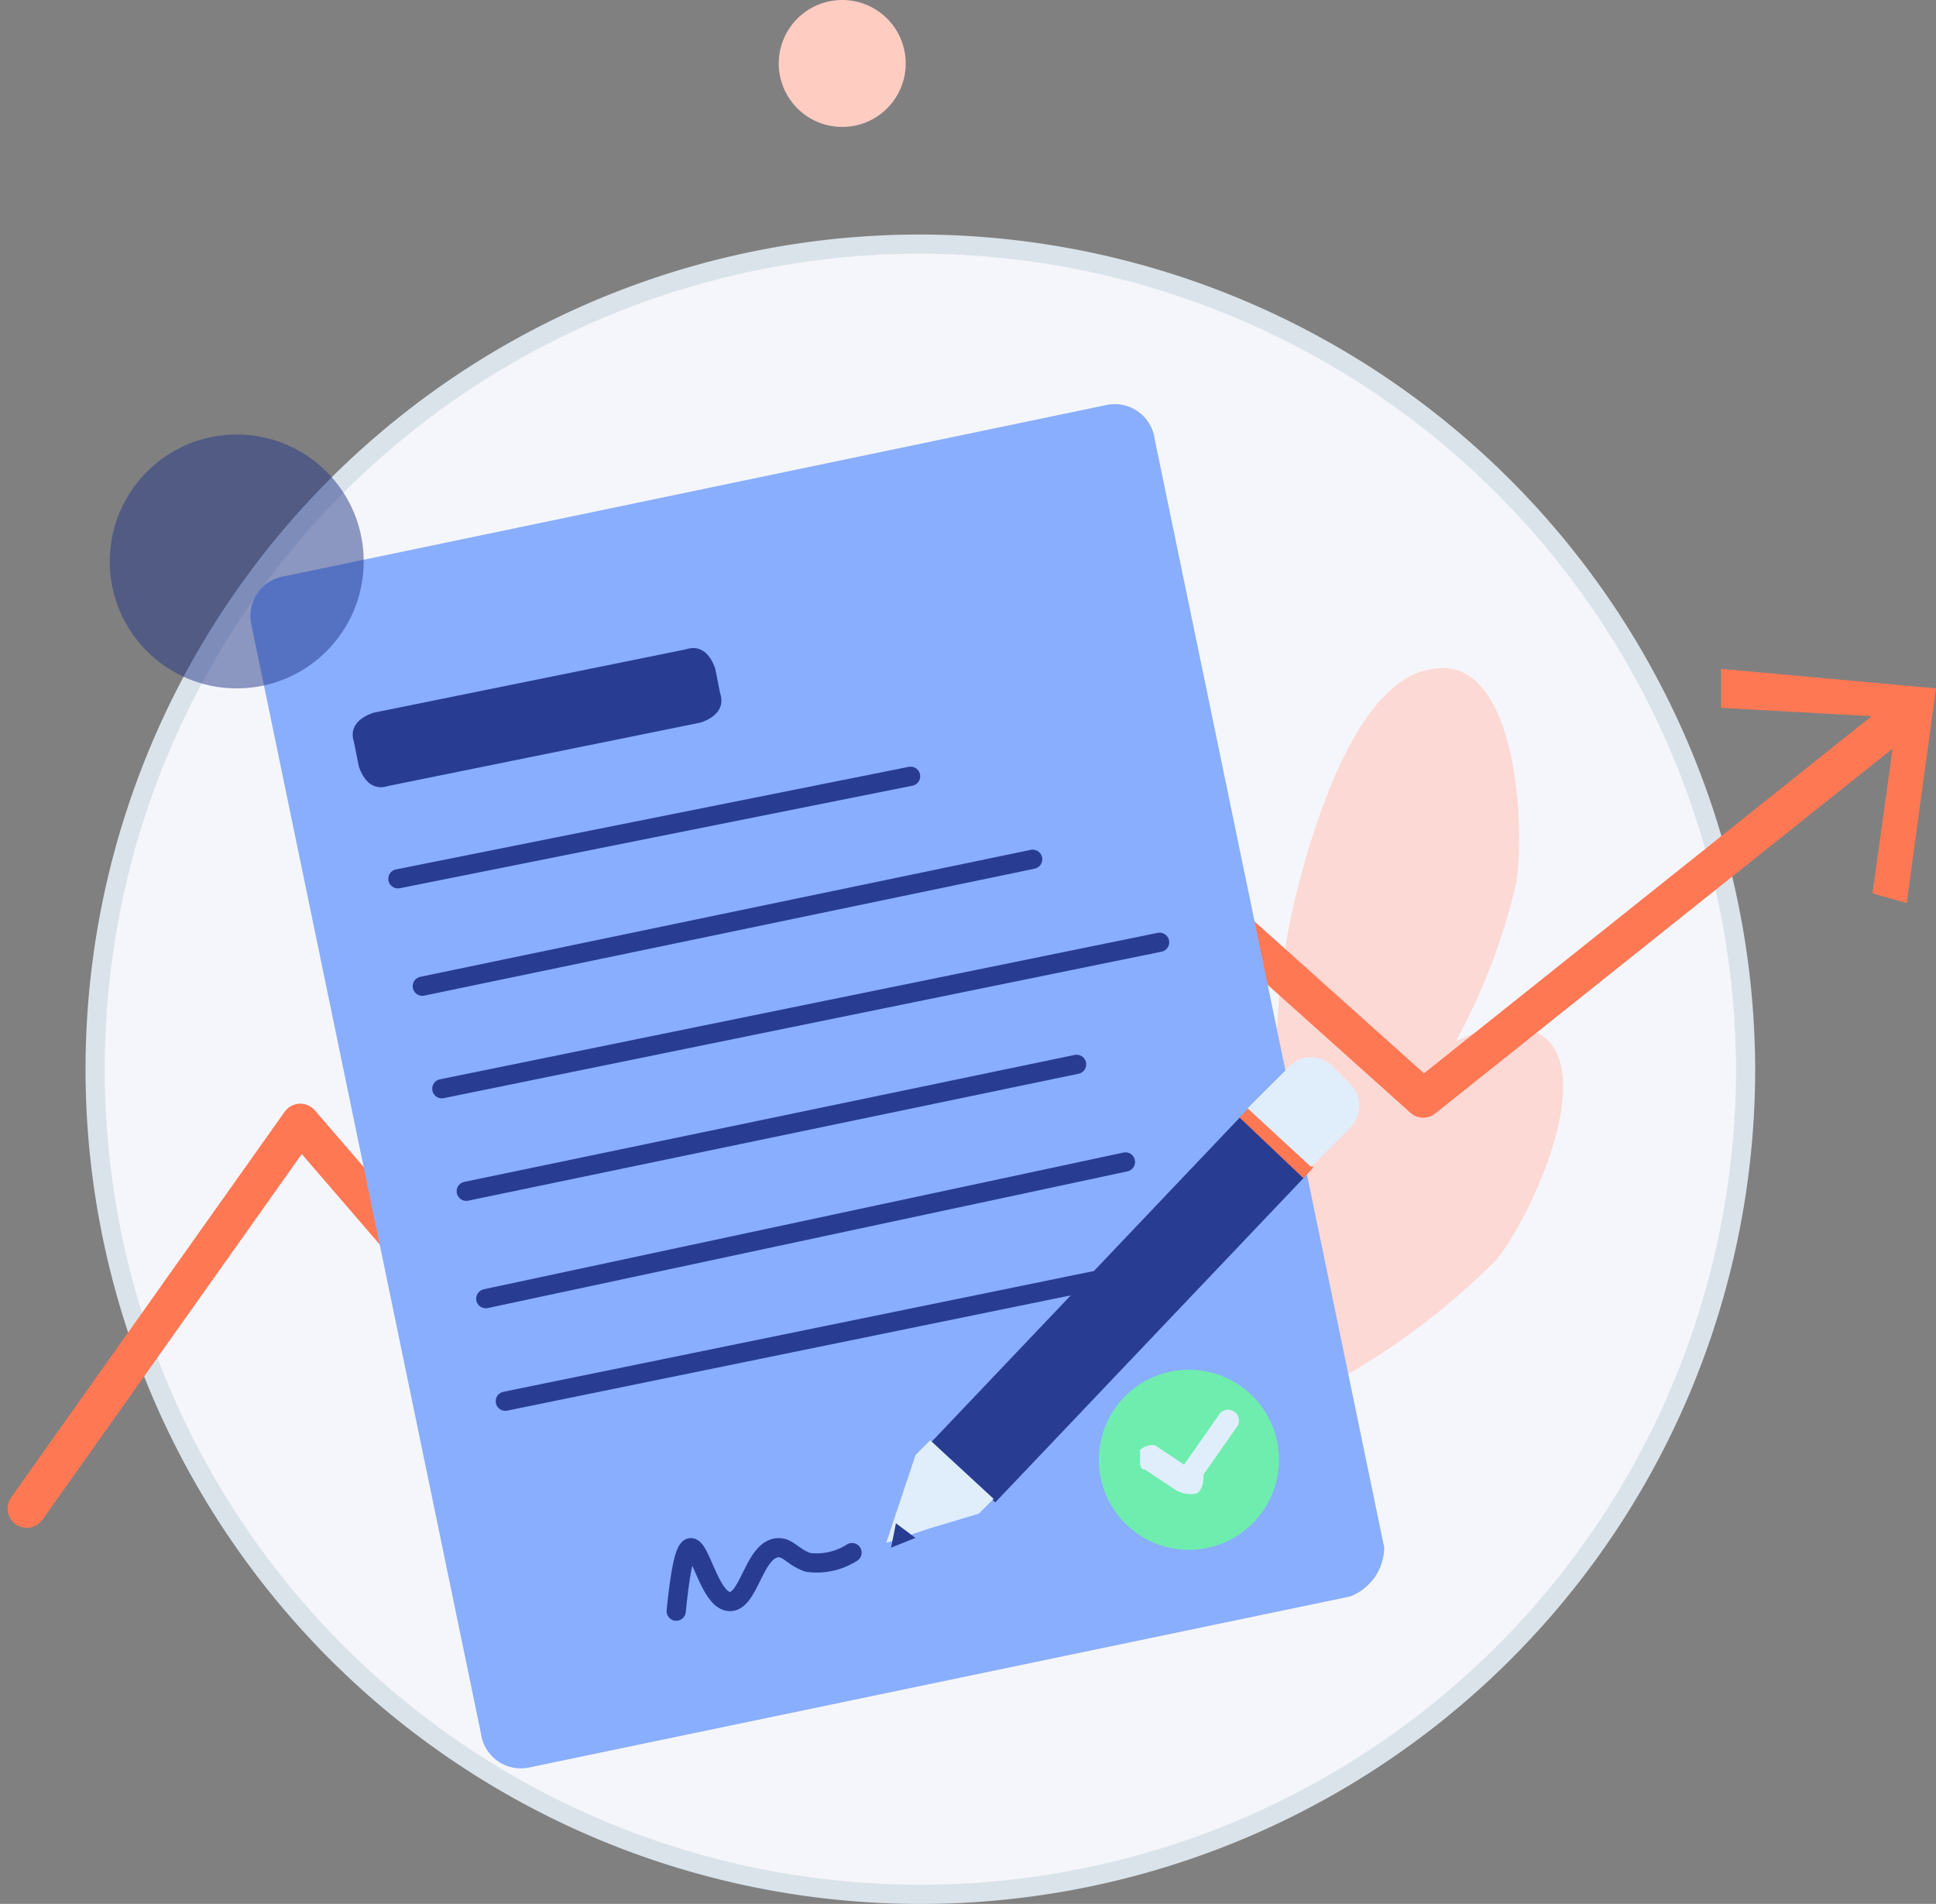 <svg xmlns="http://www.w3.org/2000/svg" width="100.738" height="99.081" viewBox="0 0 100.738 99.081">
  <rect x="0" y="0" width="100.738" height="99.081" fill="#808080" stroke="none"/>
  <g id="Groupe_3580" data-name="Groupe 3580" transform="translate(1.394)">
    <g id="Calque_2" data-name="Calque 2" transform="translate(3.557 12.704)">
      <g id="Calque_1-2" data-name="Calque 1-2">
        <g id="Composant_6_1" data-name="Composant 6 1">
          <path id="Tracé_4653" data-name="Tracé 4653" d="M213.93,62.195a42.939,42.939,0,1,1-42.939-42.939h0A43.049,43.049,0,0,1,213.93,62.195Z" transform="translate(-128.052 -19.256)" fill="#f5f6fb" stroke="#dbe3ea" stroke-miterlimit="10" stroke-width="1"/>
        </g>
      </g>
    </g>
    <g id="Groupe_3576" data-name="Groupe 3576" transform="translate(55.389 34.762)">
      <path id="Tracé_4784" data-name="Tracé 4784" d="M188.792,67.334A36.079,36.079,0,0,1,189.3,52.6c.763-3.049,3.049-11.179,7.114-11.688,4.319-.762,4.828,8.131,4.319,11.179A32.61,32.61,0,0,1,195.4,63.777c-2.287,3.558-4.065,7.368-6.352,10.672Z" transform="translate(-178.629 -40.864)" fill="#fcd9d4"/>
      <path id="Tracé_4785" data-name="Tracé 4785" d="M182.383,78.641a39.127,39.127,0,0,1,7.623-12.45c2.033-2.287,8.13-8.13,11.688-6.86,3.811,1.27.254,9.4-1.778,11.942A37.053,37.053,0,0,1,189.5,78.641c-3.557,2.033-6.86,4.573-10.671,6.352Z" transform="translate(-178.826 -40.483)" fill="#fcd9d4"/>
    </g>
    <g id="Groupe_3579" data-name="Groupe 3579" transform="translate(0 34.808)">
      <g id="Groupe_3578" data-name="Groupe 3578">
        <path id="Tracé_4786" data-name="Tracé 4786" d="M124.568,84.564,138.8,64.492l14.228,16.515L177.67,45.69l19.564,17.531,25.154-20.072" transform="translate(-124.568 -40.863)" fill="none" stroke="#ff7854" stroke-linecap="round" stroke-linejoin="round" stroke-width="2"/>
        <g id="Groupe_3577" data-name="Groupe 3577" transform="translate(88.164)">
          <path id="Tracé_4787" data-name="Tracé 4787" d="M220.587,53.1l-1.779-.508,1.27-9.147-9.147-.508V40.909l11.179,1.016Z" transform="translate(-210.932 -40.909)" fill="#ff7854"/>
        </g>
      </g>
    </g>
    <path id="Tracé_4788" data-name="Tracé 4788" d="M193.185,89.465,150.5,98.357a2.094,2.094,0,0,1-2.541-1.778L136.018,38.9a2.094,2.094,0,0,1,1.778-2.541l42.684-8.893a2.094,2.094,0,0,1,2.541,1.778l11.942,57.676A2.764,2.764,0,0,1,193.185,89.465Z" transform="translate(-124.33 -6.382)" fill="#89aefd"/>
    <line id="Ligne_277" data-name="Ligne 277" y1="5.336" x2="26.678" transform="translate(19.31 40.398)" fill="none" stroke="#283d92" stroke-linecap="round" stroke-miterlimit="10" stroke-width="1"/>
    <line id="Ligne_279" data-name="Ligne 279" y1="6.606" x2="31.76" transform="translate(20.58 44.717)" fill="none" stroke="#283d92" stroke-linecap="round" stroke-miterlimit="10" stroke-width="1"/>
    <line id="Ligne_280" data-name="Ligne 280" y1="7.622" x2="37.349" transform="translate(21.596 49.037)" fill="none" stroke="#283d92" stroke-linecap="round" stroke-miterlimit="10" stroke-width="1"/>
    <line id="Ligne_281" data-name="Ligne 281" y1="7.114" x2="33.284" transform="translate(23.883 60.47)" fill="none" stroke="#283d92" stroke-linecap="round" stroke-miterlimit="10" stroke-width="1"/>
    <line id="Ligne_282" data-name="Ligne 282" y1="6.606" x2="31.76" transform="translate(22.867 55.389)" fill="none" stroke="#283d92" stroke-linecap="round" stroke-miterlimit="10" stroke-width="1"/>
    <line id="Ligne_281-2" data-name="Ligne 281" y1="6.86" x2="33.538" transform="translate(24.899 66.06)" fill="none" stroke="#283d92" stroke-linecap="round" stroke-miterlimit="10" stroke-width="1"/>
    <path id="Tracé_4789" data-name="Tracé 4789" d="M157.67,89.012c.254-2.541.508-3.3.763-3.3.508,0,1.016,2.8,2.033,2.8s1.27-2.8,2.541-2.8c.508,0,.763.508,1.524.763a3.414,3.414,0,0,0,2.287-.508" transform="translate(-123.878 -5.167)" fill="none" stroke="#283d92" stroke-linecap="round" stroke-miterlimit="10" stroke-width="1"/>
    <rect id="Rectangle_463" data-name="Rectangle 463" width="23.376" height="4.574" transform="matrix(0.689, -0.725, 0.725, 0.689, 47.077, 75.036)" fill="#283d92"/>
    <rect id="Rectangle_467" data-name="Rectangle 467" width="0.762" height="4.574" transform="matrix(0.689, -0.725, 0.725, 0.689, 63.107, 58.159)" fill="#ff7854"/>
    <path id="Tracé_3849" data-name="Tracé 3849" d="M173.2,84.045l.763-.763-3.3-3.048L169.9,81l-.763,2.287-.763,2.287,2.287-.762,2.541-.763Z" transform="translate(-123.655 -5.281)" fill="#e0eefc"/>
    <path id="Rectangle_468" data-name="Rectangle 468" d="M191.109,61.076l1.017,1.017a1.6,1.6,0,0,1,0,2.287h0l-2.032,2.032h0l-3.3-3.049h0l2.033-2.032a1.607,1.607,0,0,1,2.287-.254Z" transform="translate(-123.271 -5.688)" fill="#e0eefc"/>
    <path id="Tracé_3851" data-name="Tracé 3851" d="M168.875,84.465l-.254,1.27,1.271-.508Z" transform="translate(-123.65 -5.193)" fill="#283d92"/>
    <path id="Tracé_4790" data-name="Tracé 4790" d="M188.473,80.309a4.685,4.685,0,1,1-5.59-3.558A4.681,4.681,0,0,1,188.473,80.309Z" transform="translate(-123.429 -5.356)" fill="#6fedae"/>
    <path id="Tracé_4791" data-name="Tracé 4791" d="M184.109,83.059a1.532,1.532,0,0,1-1.016-.253l-1.524-1.017c-.254,0-.254-.254-.254-.508v-.508a.934.934,0,0,1,.762-.253l1.525,1.016,1.778-2.541a.568.568,0,1,1,1.016.508l-1.778,2.541C184.617,82.806,184.363,83.059,184.109,83.059Z" transform="translate(-123.385 -5.312)" fill="#e0eefc"/>
    <ellipse id="Ellipse_266" data-name="Ellipse 266" cx="3.303" cy="3.303" rx="3.303" ry="3.303" transform="translate(39.128 0)" fill="#ffccc2"/>
    <ellipse id="Ellipse_266-2" data-name="Ellipse 266-2" cx="6.606" cy="6.606" rx="6.606" ry="6.606" transform="translate(4.319 22.613)" fill="#233688" opacity="0.5" style="isolation: isolate"/>
    <path id="Tracé_4792" data-name="Tracé 4792" d="M159.285,43.726l-16.261,3.3c-.763.253-1.271-.254-1.525-1.017l-.253-1.27c-.254-.763.253-1.271,1.016-1.525l16.261-3.3c.763-.254,1.27.254,1.524,1.016L160.3,42.2C160.555,42.964,160.046,43.472,159.285,43.726Z" transform="translate(-124.222 -6.123)" fill="#283d92"/>
  </g>
</svg>
